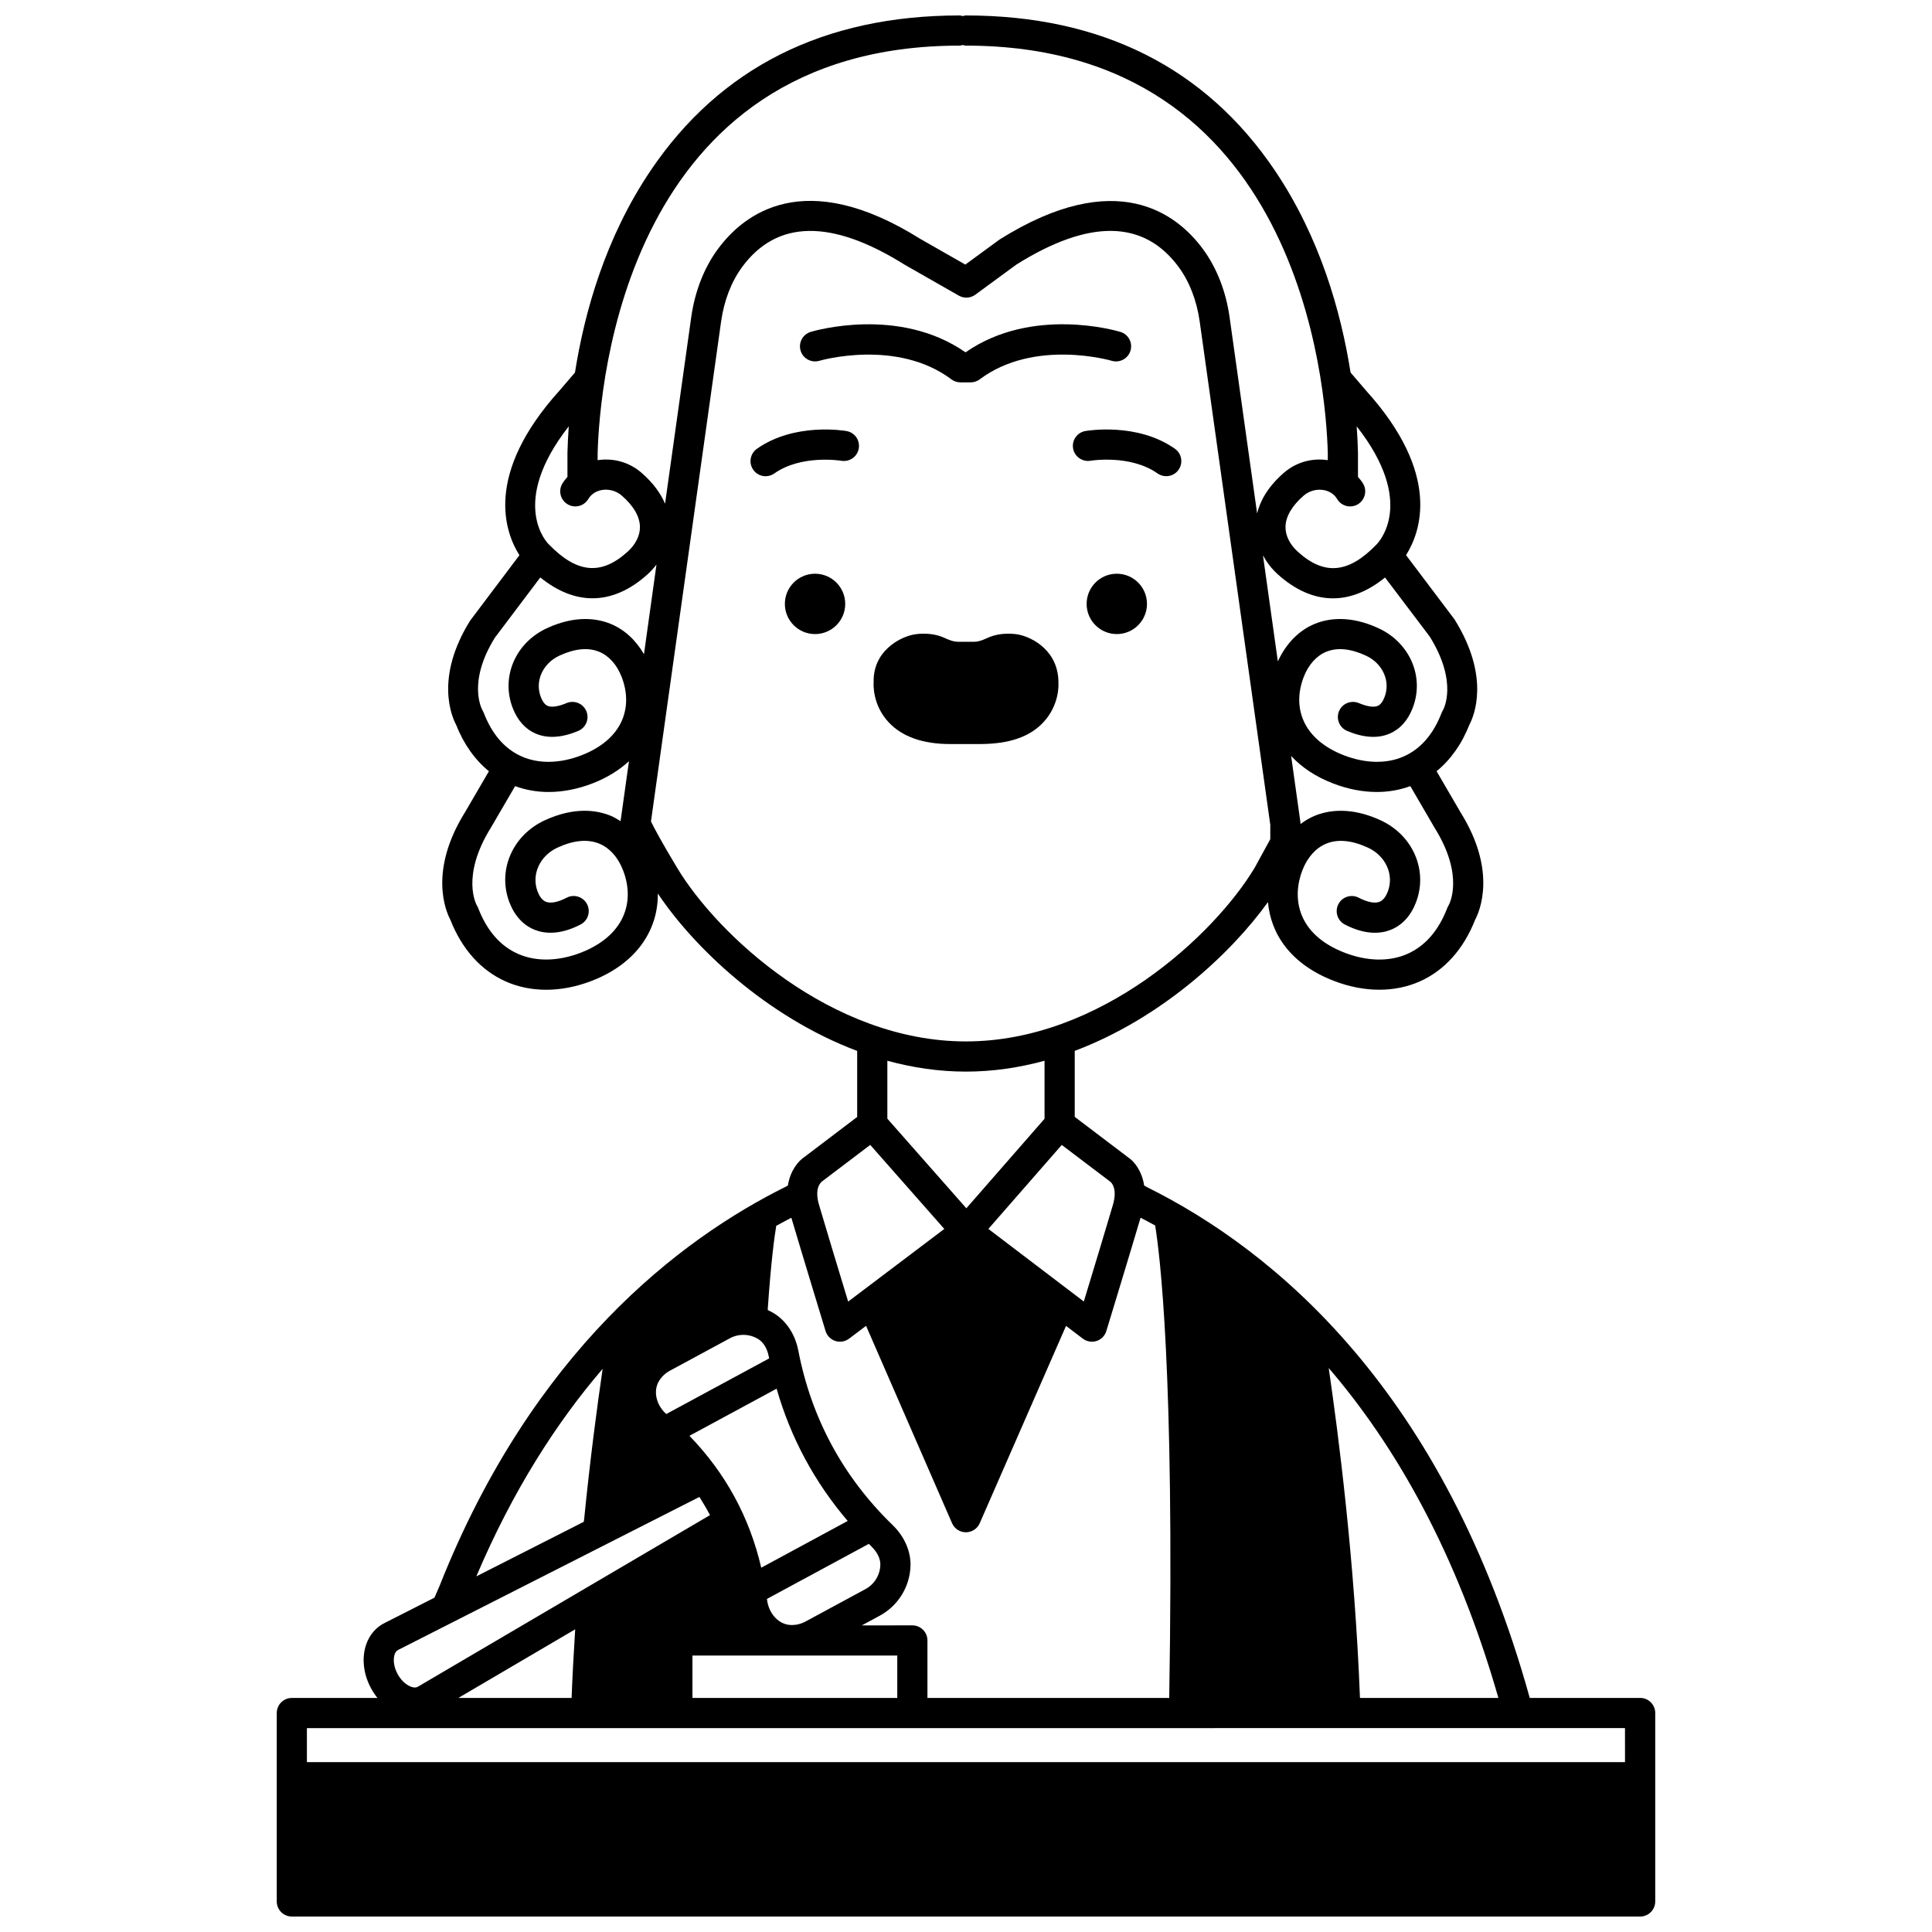 <?xml version="1.0" encoding="UTF-8"?>
<!-- Uploaded to: ICON Repo, www.iconrepo.com, Generator: ICON Repo Mixer Tools -->
<svg width="800px" height="800px" version="1.1" viewBox="144 144 512 512" xmlns="http://www.w3.org/2000/svg">
 <defs>
  <clipPath id="a">
   <path d="m217 148.09h366v503.81h-366z"/>
  </clipPath>
 </defs>
 <path d="m447.96 304.04c0 4.418-3.578 7.996-7.996 7.996-4.418 0-7.996-3.578-7.996-7.996 0-4.418 3.578-7.996 7.996-7.996 4.418 0 7.996 3.578 7.996 7.996"/>
 <path d="m431.62 258.23c-2.172 0.383-3.613 2.445-3.242 4.617 0.379 2.176 2.477 3.617 4.617 3.254 0.109-0.02 10.543-1.727 17.766 3.363 0.699 0.492 1.504 0.73 2.301 0.73 1.254 0 2.496-0.586 3.269-1.695 1.273-1.805 0.84-4.297-0.965-5.574-9.969-7.023-23.184-4.793-23.746-4.695z"/>
 <path d="m367.99 304.04c0 4.418-3.578 7.996-7.996 7.996-4.418 0-7.996-3.578-7.996-7.996 0-4.418 3.578-7.996 7.996-7.996 4.418 0 7.996 3.578 7.996 7.996"/>
 <path d="m368.34 258.23c-0.559-0.094-13.777-2.328-23.75 4.703-1.805 1.273-2.238 3.766-0.965 5.574 0.777 1.105 2.016 1.695 3.269 1.695 0.797 0 1.598-0.238 2.301-0.73 7.172-5.059 17.516-3.402 17.762-3.363 2.195 0.359 4.246-1.074 4.621-3.246 0.391-2.176-1.062-4.246-3.238-4.633z"/>
 <g clip-path="url(#a)">
  <path d="m578.65 593.97h-29.25c-22.609-81.5-67.789-118.69-101.5-135.4l-0.688-0.402c-0.605-3.922-2.691-6.449-4.215-7.434l-14.18-10.75v-17.492c22.816-8.59 41.289-25.637 51.207-39.434 0.711 8.293 5.863 16.402 17.445 20.879 4.059 1.566 8.141 2.352 12.059 2.352 3.785 0 7.418-0.73 10.719-2.195 6.539-2.902 11.605-8.539 14.664-16.32 1.207-2.258 5.859-12.926-3.828-28.453l-6.375-10.941c3.707-3.023 6.68-7.188 8.715-12.367 1.184-2.234 5.598-12.562-3.949-27.852l-12.859-17.047c3.852-6.082 9.469-21.414-10.609-43.617l-4.094-4.777c-2.531-16.062-8.078-35.758-20.023-53.488-18.395-27.293-45.957-41.137-81.906-41.137-0.301 0-0.559 0.109-0.84 0.168-0.285-0.059-0.543-0.168-0.844-0.168-35.949 0-63.508 13.844-81.906 41.145-11.934 17.715-17.48 37.395-20.016 53.48l-4.031 4.707c-20.219 22.352-14.484 37.734-10.691 43.707l-13.051 17.324c-9.371 15.035-4.93 25.336-3.75 27.566 2.035 5.176 5.012 9.34 8.715 12.363l-6.309 10.824c-9.742 15.625-5.098 26.301-3.894 28.57 3.059 7.777 8.125 13.418 14.668 16.32 3.297 1.465 6.93 2.195 10.715 2.195 3.918 0 8.004-0.785 12.059-2.352 7.481-2.891 12.879-7.633 15.605-13.719 1.324-2.949 1.957-6.156 1.922-9.438 9.371 14.07 28.664 32.637 52.828 41.719v17.496l-13.918 10.566c-1.684 1.09-3.828 3.66-4.445 7.598l-0.473 0.277c-28.312 14.039-67.234 43.805-91.805 105.76l-1.383 3.195-13.035 6.621c-2.406 1.125-4.223 3.234-5.109 5.93-1.172 3.547-0.684 7.731 1.34 11.473 0.496 0.914 1.062 1.766 1.695 2.551h-22.684c-2.211 0-4 1.789-4 4v49.93c0 2.211 1.789 4 4 4h357.31c2.211 0 4-1.789 4-4v-49.938c0-2.211-1.789-4-4-4zm-37.559 0h-36.684c-1.387-36.195-5.688-69.746-8.285-87.43 17.559 20.457 33.855 48.641 44.969 87.43zm-102.83-136.79c0.203 0.164 1.961 1.711 0.688 6.078-1.535 5.254-5.461 18.215-7.727 25.656l-25.293-19.238 19.449-22.254zm-38.168 7.027-20.934-23.746v-15.348c6.668 1.82 13.641 2.875 20.816 2.875 7.184 0 14.164-1.055 20.84-2.879v15.379zm127.8-80.273c-0.141 0.223-0.258 0.457-0.352 0.699-2.301 5.977-5.852 10.066-10.547 12.152-4.754 2.109-10.672 2.004-16.648-0.305-12.594-4.871-14.047-14.48-11.199-21.852 1.328-3.43 3.582-5.938 6.344-7.062 3.074-1.246 6.781-0.891 11.031 1.07 4.727 2.18 6.981 7.191 5.254 11.664-0.559 1.441-1.309 2.352-2.227 2.699-1.25 0.477-3.199 0.082-5.469-1.094-1.969-1.02-4.375-0.25-5.394 1.707-1.016 1.961-0.25 4.375 1.707 5.394 5.535 2.875 9.578 2.394 11.984 1.477 3.094-1.168 5.465-3.691 6.856-7.293 3.269-8.465-0.75-17.84-9.363-21.809-7.898-3.633-13.812-2.664-17.387-1.219-1.375 0.555-2.644 1.332-3.844 2.223l0.004-0.094c0-0.188-0.012-0.371-0.039-0.555l-2.438-17.402c2.812 3.055 6.562 5.531 11.109 7.285 3.91 1.512 7.852 2.266 11.633 2.266 3.094 0 6.07-0.539 8.844-1.551l6.469 11.102c7.977 12.789 3.816 20.246 3.672 20.496zm-5.008-71.246c7.59 12.176 3.656 19.262 3.523 19.496-0.141 0.223-0.258 0.457-0.352 0.699-2.191 5.703-5.574 9.594-10.039 11.578-4.535 2.012-10.168 1.898-15.859-0.297-5.215-2.016-8.902-5.148-10.656-9.066-1.586-3.547-1.586-7.586 0-11.699 1.254-3.25 3.387-5.625 5.996-6.684 2.914-1.18 6.434-0.836 10.465 1.023 4.461 2.055 6.594 6.777 4.961 10.984-0.484 1.25-1.094 2.043-1.816 2.348-1.031 0.441-2.812 0.18-5.004-0.746-2.031-0.848-4.383 0.094-5.242 2.133-0.855 2.035 0.098 4.383 2.133 5.242 4.312 1.82 8.094 2.066 11.23 0.738 2.781-1.18 4.856-3.469 6.152-6.816 3.18-8.203-0.719-17.289-9.074-21.141-7.621-3.516-13.363-2.582-16.816-1.172-4.293 1.738-7.707 5.293-9.844 9.98l-3.941-28.105c0.988 1.805 2.258 3.516 3.93 5.023 4.719 4.25 9.668 6.363 14.637 6.359 4.641 0 9.293-1.871 13.781-5.523zm-24.523-36.434c1.133 1.898 3.586 2.523 5.481 1.391 1.898-1.133 2.519-3.582 1.391-5.481-0.387-0.648-0.867-1.219-1.355-1.785v-6.473c-0.055-2.074-0.164-4.402-0.34-6.926 15.922 20.316 5.762 30.816 5.199 31.371-7.363 7.609-13.766 8.199-20.746 1.914-2.164-1.945-3.344-4.297-3.32-6.617 0.027-2.734 1.707-5.613 4.852-8.332 1.395-1.207 3.328-1.75 5.176-1.457 0.926 0.145 2.629 0.656 3.664 2.394zm-195.98-12.133c0.488-18.039 7.414-108.03 95.906-108.03 0.301 0 0.559-0.109 0.84-0.168 0.281 0.062 0.543 0.168 0.844 0.168 88.5 0 95.422 89.992 95.906 107.92v1.941c-4.184-0.645-8.402 0.551-11.59 3.305-4.422 3.828-6.363 7.629-7.141 10.793l-7.289-51.961c-0.965-6.871-3.41-13.121-7.074-18.09-6.832-9.281-22.902-21.984-53.891-2.519l-9.07 6.637-11.918-6.797c-30.75-19.293-46.816-6.609-53.656 2.68-3.66 4.961-6.102 11.219-7.07 18.09l-6.93 49.402c-1.09-2.566-3-5.394-6.281-8.234-3.191-2.758-7.406-3.949-11.59-3.305v-1.832zm-7.656-7.137c-0.18 2.559-0.289 4.918-0.344 7.023v6.371c-0.488 0.562-0.969 1.133-1.352 1.781-1.129 1.898-0.508 4.352 1.391 5.481 1.895 1.133 4.352 0.508 5.481-1.391 1.035-1.738 2.742-2.25 3.664-2.398 1.832-0.301 3.773 0.246 5.176 1.457 3.144 2.719 4.82 5.598 4.852 8.332 0.023 2.32-1.156 4.672-3.32 6.617-6.977 6.277-13.383 5.707-20.879-2.047-0.121-0.105-10.801-10.59 5.332-31.227zm-15.699 126.2c1.391 3.602 3.758 6.125 6.856 7.293 2.414 0.914 6.449 1.398 11.984-1.477 1.961-1.02 2.723-3.43 1.707-5.394-1.023-1.961-3.43-2.723-5.394-1.707-2.269 1.184-4.227 1.574-5.469 1.094-0.914-0.348-1.668-1.254-2.227-2.699-1.727-4.469 0.531-9.484 5.254-11.664 4.246-1.961 7.953-2.316 11.031-1.07 2.762 1.121 5.019 3.625 6.344 7.062 1.672 4.328 1.668 8.586-0.008 12.32-1.848 4.117-5.719 7.414-11.191 9.531-5.973 2.309-11.891 2.414-16.648 0.305-4.699-2.082-8.25-6.172-10.547-12.152-0.094-0.242-0.211-0.477-0.352-0.699-0.047-0.07-4.359-7.617 3.738-20.605l6.406-10.988c2.773 1.012 5.75 1.551 8.844 1.551 3.781 0 7.727-0.754 11.637-2.266 3.832-1.48 7.078-3.481 9.691-5.894l-2.227 15.891c-0.863-0.543-1.734-1.07-2.68-1.457-3.57-1.449-9.492-2.414-17.387 1.219-8.613 3.969-12.641 13.344-9.363 21.809zm35.633-65.816c-2.152-3.734-5.203-6.566-8.895-8.062-3.465-1.406-9.199-2.344-16.82 1.172-8.352 3.852-12.25 12.938-9.07 21.145 1.301 3.344 3.371 5.633 6.152 6.812 3.125 1.324 6.914 1.082 11.227-0.738 2.035-0.859 2.988-3.207 2.133-5.242-0.859-2.039-3.207-2.981-5.242-2.133-2.184 0.922-3.953 1.191-5 0.746-0.719-0.305-1.332-1.09-1.816-2.348-1.637-4.207 0.496-8.926 4.957-10.984 4.035-1.863 7.57-2.199 10.465-1.023 2.609 1.059 4.742 3.43 5.996 6.684 1.586 4.109 1.586 8.152 0 11.699-1.754 3.914-5.438 7.051-10.652 9.066-5.699 2.203-11.332 2.309-15.863 0.297-4.469-1.984-7.848-5.879-10.039-11.578-0.078-0.195-0.207-0.453-0.312-0.637-0.172-0.297-4.106-7.387 3.277-19.266l12.031-15.949c4.519 3.656 9.176 5.523 13.809 5.523 4.965 0 9.91-2.106 14.605-6.344 0.895-0.809 1.668-1.676 2.371-2.574zm8.77 56.582c-4.027-6.707-5.973-10.316-6.914-12.258l18.586-132.49c0.781-5.559 2.715-10.559 5.582-14.457 9.227-12.527 23.684-12.746 43.113-0.562l14.316 8.168c1.367 0.777 3.074 0.684 4.348-0.246l10.918-8.008c19.289-12.086 33.738-11.875 42.969 0.648 2.875 3.906 4.805 8.91 5.586 14.457l18.707 133.37v3.82l-4.133 7.562c-10.676 17.797-40.902 46.035-76.535 46.035-35.633 0-65.863-28.238-76.543-46.043zm38.402 83.156 12.793-9.695 19.629 22.27-25.48 19.25c-2.258-7.438-6.199-20.414-7.734-25.672-1.273-4.367 0.484-5.914 0.793-6.152zm-12.121 11.754c1.359-0.754 2.688-1.461 4.008-2.144 2.539 8.605 9.066 30.02 9.066 30.02 0.383 1.25 1.352 2.234 2.59 2.637 0.402 0.133 0.82 0.195 1.234 0.195 0.859 0 1.707-0.277 2.41-0.809l4.5-3.398 22.789 52.305c0.637 1.457 2.074 2.402 3.664 2.402h0.004c1.586 0 3.027-0.941 3.664-2.398l22.875-52.297 4.441 3.379c0.707 0.535 1.559 0.816 2.418 0.816 0.414 0 0.828-0.062 1.23-0.195 1.246-0.402 2.215-1.387 2.59-2.637 0 0 6.535-21.426 9.07-30.027 1.277 0.66 2.562 1.34 3.867 2.059 1.145 6.945 5.191 38.195 3.727 125.2l-64.074 0.004v-15.23c0-2.211-1.789-4-4-4l-13.387 0.004 4.766-2.578c4.859-2.629 7.973-7.688 8.133-13.219 0.105-3.84-1.613-7.762-4.715-10.766-13.141-12.738-21.559-28.312-25.023-46.289-0.82-4.246-3.164-7.828-6.434-9.836-0.535-0.332-1.09-0.617-1.66-0.875v-0.23c0.852-12.551 1.777-19.242 2.246-22.09zm-3.973 90.598c-3.098-13.371-9.461-25.082-19.027-34.953l23.102-12.492c3.734 13.031 10.047 24.762 18.84 35.055zm28.527-6.328c0.262 0.262 0.496 0.535 0.758 0.793 1.496 1.453 2.328 3.203 2.277 4.801-0.074 2.68-1.582 5.129-3.938 6.406l-15.926 8.609c-0.215 0.117-0.438 0.223-0.652 0.316-1.02 0.43-2.098 0.633-3.203 0.586-0.672-0.027-1.32-0.164-1.926-0.414-2.305-0.945-4.012-3.375-4.359-6.191-0.012-0.105-0.035-0.199-0.051-0.301zm7.523 29.609v11.23h-54.281v-11.23zm-63.152-72.746c0.688-1.141 1.676-2.082 2.859-2.723l15.938-8.617c2.356-1.273 5.238-1.188 7.512 0.215 1.363 0.836 2.375 2.492 2.766 4.539 0.035 0.195 0.098 0.383 0.133 0.578l-27.273 14.746c-2.68-2.379-3.527-6.098-1.934-8.738zm-14.926-3.242c-1.398 9.527-3.277 23.527-4.914 39.945l-0.098 0.605-28.465 14.453c9.66-22.746 21.273-40.785 33.477-55.004zm-55.133 75.703c0.203-0.602 0.508-1.004 1.027-1.25l79.746-40.5c1 1.57 1.945 3.172 2.809 4.816l-77.441 45.492c-0.379 0.23-0.891 0.246-1.508 0.078-1.125-0.312-2.727-1.391-3.852-3.469-1.137-2.109-1.148-4.051-0.781-5.168zm47.859-6.672c-0.391 6.121-0.727 12.207-0.957 18.188h-30.008zm278.21 35.203h-349.31v-9.016h160.45l92.449-0.004h0.027 96.379z"/>
 </g>
 <path d="m398.53 245.33h2.699c0.863 0 1.707-0.281 2.398-0.797 14.492-10.863 34.777-4.981 34.992-4.918 2.094 0.621 4.344-0.57 4.973-2.684 0.633-2.109-0.559-4.34-2.672-4.973-0.965-0.293-23.359-6.863-40.984 5.379h-0.117c-17.617-12.238-40.016-5.668-40.98-5.379-2.109 0.637-3.305 2.863-2.672 4.973 0.633 2.109 2.856 3.297 4.977 2.684 0.203-0.059 20.5-5.934 34.988 4.918 0.695 0.52 1.539 0.797 2.398 0.797z"/>
 <path d="m420.48 335.44c4.305-4.594 4.047-10.055 4.012-10.293 0.168-8.562-6.82-12.23-10.523-12.969-0.457-0.098-4.57-0.863-8.375 0.918-1.445 0.676-2.481 0.977-3.363 0.977h-4.457c-0.883 0-1.914-0.301-3.363-0.977-3.801-1.789-7.914-1.012-8.355-0.922-3.723 0.742-10.711 4.414-10.531 12.602-0.047 0.605-0.309 6.066 4 10.66 3.578 3.812 9.051 5.742 16.246 5.742h0.348 7.746c7.539-0.043 12.988-1.867 16.617-5.738z"/>
</svg>